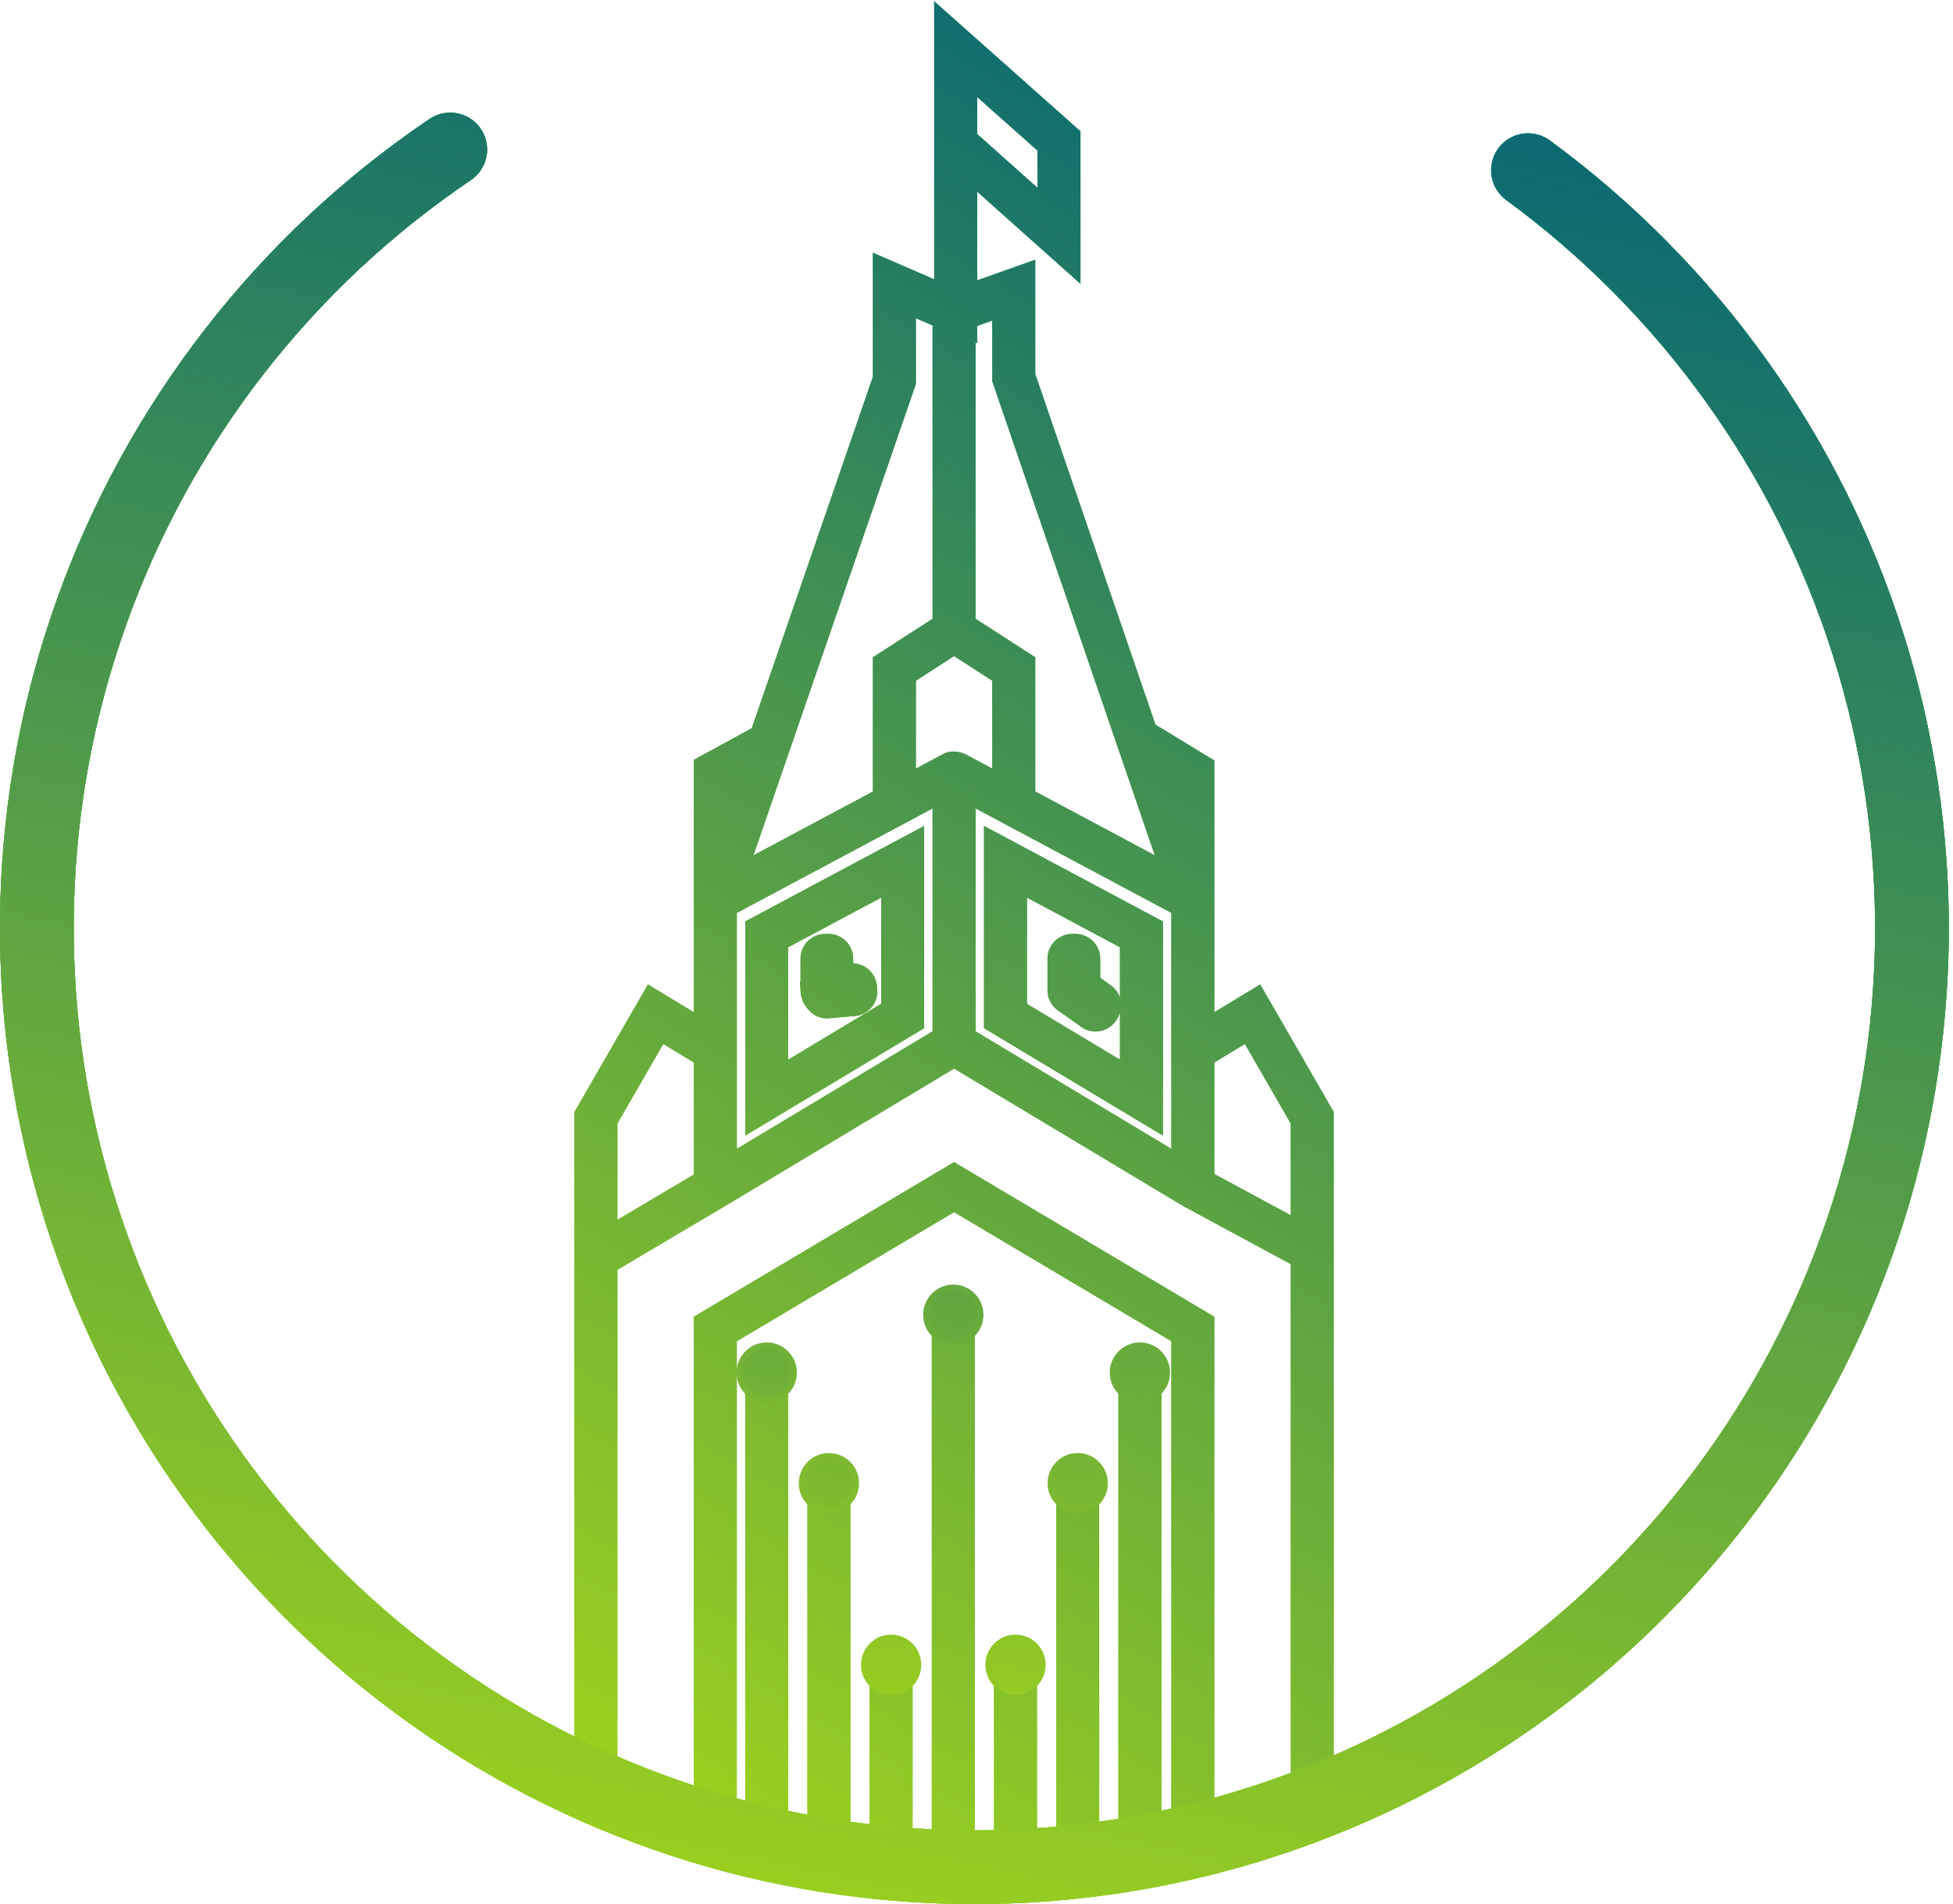 <svg width="318" height="310" viewBox="0 0 318 310" fill="none" xmlns="http://www.w3.org/2000/svg">
<path d="M248.803 27.718C274.987 46.907 294.386 73.951 304.186 104.928C313.986 135.904 313.677 169.202 303.303 199.991C292.93 230.78 273.032 257.458 246.496 276.155C219.96 294.852 188.167 304.595 155.728 303.972C123.289 303.348 91.893 292.389 66.093 272.686C40.293 252.983 21.432 225.56 12.246 194.395C3.06 163.23 4.027 129.945 15.007 99.368C25.986 68.79 46.407 42.511 73.307 24.344" stroke="url(#paint0_linear_11113_2644)" stroke-width="12" stroke-miterlimit="10" stroke-linecap="round"/>
<path d="M248.803 27.718C274.987 46.907 294.386 73.951 304.186 104.928C313.986 135.904 313.677 169.202 303.303 199.991C292.93 230.78 273.032 257.458 246.496 276.155C219.96 294.852 188.167 304.595 155.728 303.972C123.289 303.348 91.893 292.389 66.093 272.686C40.293 252.983 21.432 225.56 12.246 194.395C3.06 163.23 4.027 129.945 15.007 99.368C25.986 68.79 46.407 42.511 73.307 24.344" stroke="url(#paint1_linear_11113_2644)" stroke-width="12" stroke-miterlimit="10" stroke-linecap="round"/>
<path d="M174.062 156.084V161.229C174.062 161.523 174.3 161.762 174.594 161.762H175.111C175.404 161.762 175.643 161.523 175.643 161.229V156.084C175.643 155.789 175.404 155.551 175.111 155.551H174.594C174.3 155.551 174.062 155.789 174.062 156.084Z" fill="url(#paint2_linear_11113_2644)"/>
<path d="M174.062 156.084V161.229C174.062 161.523 174.3 161.762 174.594 161.762H175.111C175.404 161.762 175.643 161.523 175.643 161.229V156.084C175.643 155.789 175.404 155.551 175.111 155.551H174.594C174.3 155.551 174.062 155.789 174.062 156.084Z" fill="url(#paint3_linear_11113_2644)"/>
<path d="M175.675 160.979L177.129 162.039L178.934 163.353C179.107 163.527 178.976 164.053 178.768 164.262C178.684 164.361 178.565 164.423 178.436 164.435C178.307 164.446 178.178 164.407 178.078 164.325L174.245 161.611C174.072 161.438 174.918 160.822 175.127 160.613L175.297 160.6C175.509 160.389 175.504 160.807 175.675 160.979Z" fill="url(#paint4_linear_11113_2644)"/>
<path d="M175.675 160.979L177.129 162.039L178.934 163.353C179.107 163.527 178.976 164.053 178.768 164.262C178.684 164.361 178.565 164.423 178.436 164.435C178.307 164.446 178.178 164.407 178.078 164.325L174.245 161.611C174.072 161.438 174.918 160.822 175.127 160.613L175.297 160.6C175.509 160.389 175.504 160.807 175.675 160.979Z" fill="url(#paint5_linear_11113_2644)"/>
<path d="M133.843 156.082V161.227C133.843 161.521 134.081 161.76 134.375 161.76H134.891C135.185 161.76 135.424 161.521 135.424 161.227V156.082C135.424 155.787 135.185 155.549 134.891 155.549H134.375C134.081 155.549 133.843 155.787 133.843 156.082Z" fill="url(#paint6_linear_11113_2644)"/>
<path d="M133.843 156.082V161.227C133.843 161.521 134.081 161.76 134.375 161.76H134.891C135.185 161.76 135.424 161.521 135.424 161.227V156.082C135.424 155.787 135.185 155.549 134.891 155.549H134.375C134.081 155.549 133.843 155.787 133.843 156.082Z" fill="url(#paint7_linear_11113_2644)"/>
<path d="M134.5 160.727L138.798 160.351C138.928 160.353 139.052 160.405 139.144 160.497C139.235 160.589 139.287 160.713 139.288 160.843L139.333 161.359C139.355 161.487 139.325 161.619 139.25 161.726C139.176 161.832 139.062 161.905 138.934 161.929L134.638 162.305C134.391 162.326 133.92 161.751 133.894 161.458L134.101 161.297C134.08 161.169 134.11 161.037 134.184 160.93C134.259 160.824 134.373 160.751 134.5 160.727Z" fill="url(#paint8_linear_11113_2644)"/>
<path d="M134.5 160.727L138.798 160.351C138.928 160.353 139.052 160.405 139.144 160.497C139.235 160.589 139.287 160.713 139.288 160.843L139.333 161.359C139.355 161.487 139.325 161.619 139.25 161.726C139.176 161.832 139.062 161.905 138.934 161.929L134.638 162.305C134.391 162.326 133.92 161.751 133.894 161.458L134.101 161.297C134.08 161.169 134.11 161.037 134.184 160.93C134.259 160.824 134.373 160.751 134.5 160.727Z" fill="url(#paint9_linear_11113_2644)"/>
<path d="M163.721 140.305L165.369 137.217L160.221 134.469V140.305H163.721ZM163.721 165.416H160.221V167.398L161.92 168.417L163.721 165.416ZM185.855 178.703L184.054 181.704L189.355 184.886V178.703H185.855ZM185.855 152.12H189.355V150.02L187.503 149.032L185.855 152.12ZM146.977 140.305H150.477V134.469L145.328 137.217L146.977 140.305ZM146.977 165.416L148.778 168.417L150.477 167.398V165.416H146.977ZM124.842 178.703H121.342V184.886L126.643 181.704L124.842 178.703ZM124.842 152.12L123.194 149.032L121.342 150.02V152.12H124.842ZM155.349 126.093H158.849V126.033L158.847 125.974L155.349 126.093ZM155.349 169.782H151.849L151.849 169.79L155.349 169.782ZM155.439 169.942L153.626 172.936L153.632 172.939L153.638 172.943L155.439 169.942ZM193.945 193.049L192.144 196.05L192.156 196.057L193.945 193.049ZM194.228 192.889L197.728 192.912L197.728 192.9V192.889H194.228ZM194.228 146.638L190.728 146.633V146.638H194.228ZM194.13 146.473L195.796 143.395L195.787 143.39L195.778 143.385L194.13 146.473ZM155.623 125.922L153.967 129.006L153.975 129.01L155.623 125.922ZM155.349 125.951H158.849V125.916L158.848 125.882L155.349 125.951ZM155.349 169.834H151.848L151.849 169.843L155.349 169.834ZM155.3 169.921L157.101 172.922L157.111 172.916L157.12 172.91L155.3 169.921ZM116.629 193.135L118.426 196.138L118.43 196.136L116.629 193.135ZM116.475 193.047L119.975 193.049V193.047H116.475ZM116.475 146.596L112.975 146.559L112.975 146.577V146.596H116.475ZM116.528 146.505L114.88 143.417L114.85 143.433L114.82 143.45L116.528 146.505ZM155.199 125.864L156.847 128.952L156.866 128.942L156.884 128.932L155.199 125.864ZM155.249 125.851L155.29 122.351L155.249 125.851ZM194.228 171L192.416 168.005L190.728 169.027V171H194.228ZM203.948 165.119L206.981 163.372L205.195 160.274L202.137 162.125L203.948 165.119ZM213.667 181.98H217.167V181.043L216.7 180.232L213.667 181.98ZM116.471 171.004H119.971V169.031L118.283 168.009L116.471 171.004ZM106.751 165.123L108.562 162.129L105.504 160.278L103.718 163.375L106.751 165.123ZM97.031 181.984L93.998 180.236L93.531 181.047V181.984H97.031ZM128.342 224.695C128.342 222.762 126.775 221.195 124.842 221.195C122.909 221.195 121.342 222.762 121.342 224.695H124.842H128.342ZM121.342 298.616C121.342 300.549 122.909 302.116 124.842 302.116C126.775 302.116 128.342 300.549 128.342 298.616H124.842H121.342ZM138.47 242.137C138.47 240.204 136.903 238.637 134.97 238.637C133.037 238.637 131.47 240.204 131.47 242.137H134.97H138.47ZM131.47 300.87C131.47 302.803 133.037 304.37 134.97 304.37C136.903 304.37 138.47 302.803 138.47 300.87H134.97H131.47ZM148.596 271.962C148.596 270.029 147.029 268.462 145.096 268.462C143.163 268.462 141.596 270.029 141.596 271.962H145.096H148.596ZM141.596 302.365C141.596 304.298 143.163 305.865 145.096 305.865C147.029 305.865 148.596 304.298 148.596 302.365H145.096H141.596ZM189.106 224.695C189.106 222.762 187.539 221.195 185.606 221.195C183.673 221.195 182.106 222.762 182.106 224.695H185.606H189.106ZM182.106 299.928C182.106 301.861 183.673 303.428 185.606 303.428C187.539 303.428 189.106 301.861 189.106 299.928H185.606H182.106ZM178.978 242.137C178.978 240.204 177.411 238.637 175.478 238.637C173.545 238.637 171.978 240.204 171.978 242.137H175.478H178.978ZM171.978 300.87C171.978 302.803 173.545 304.37 175.478 304.37C177.411 304.37 178.978 302.803 178.978 300.87H175.478H171.978ZM168.852 271.962C168.852 270.029 167.285 268.462 165.352 268.462C163.419 268.462 161.852 270.029 161.852 271.962H165.352H168.852ZM161.852 302.365C161.852 304.298 163.419 305.865 165.352 305.865C167.285 305.865 168.852 304.298 168.852 302.365H165.352H161.852ZM116.47 216.37L114.682 213.361L112.97 214.378V216.37H116.47ZM155.348 193.273L157.136 190.264L155.348 189.202L153.561 190.264L155.348 193.273ZM194.226 216.37H197.726V214.378L196.014 213.361L194.226 216.37ZM145.63 108.922L143.732 105.982L142.13 107.016V108.922H145.63ZM155.35 102.646L157.249 99.706L155.351 98.48L153.452 99.706L155.35 102.646ZM165.069 108.922H168.569V107.016L166.968 105.982L165.069 108.922ZM194.227 125.783H197.727V123.817L196.048 122.794L194.227 125.783ZM194.227 146.527L190.916 147.662L197.727 146.527H194.227ZM165.067 61.484H161.567V62.067L161.756 62.619L165.067 61.484ZM165.067 47.239H168.567V42.281L163.895 43.941L165.067 47.239ZM145.628 46.477L147.02 43.266L142.128 41.145V46.477H145.628ZM145.628 61.931L148.937 63.072L149.128 62.517V61.931H145.628ZM116.469 146.531H112.969L119.778 147.671L116.469 146.531ZM116.469 125.788L114.79 122.716L112.969 123.712V125.788H116.469ZM155.611 8L157.936 5.384L152.111 0.207V8H155.611ZM172.431 22.949H175.931V21.377L174.756 20.333L172.431 22.949ZM172.431 38.397L170.101 41.008L175.931 46.212V38.397H172.431ZM175.675 160.979L173.199 163.452L173.392 163.646L173.613 163.807L175.675 160.979ZM177.129 162.039L175.066 164.867L175.069 164.869L177.129 162.039ZM178.934 163.353L181.41 160.88L181.216 160.685L180.993 160.523L178.934 163.353ZM178.768 164.262L176.291 161.789L176.189 161.89L176.097 162L178.768 164.262ZM178.078 164.325L180.295 161.616L180.2 161.539L180.1 161.468L178.078 164.325ZM174.245 161.611L171.768 164.084L171.979 164.295L172.223 164.468L174.245 161.611ZM175.127 160.613L174.861 157.123L173.567 157.222L172.65 158.14L175.127 160.613ZM175.297 160.6L175.563 164.09L176.857 163.992L177.774 163.073L175.297 160.6ZM134.5 160.727L134.195 157.241L134.03 157.255L133.866 157.285L134.5 160.727ZM138.798 160.351L138.835 156.851L138.664 156.85L138.493 156.865L138.798 160.351ZM139.288 160.843L135.789 160.872L135.79 161.01L135.802 161.148L139.288 160.843ZM139.333 161.359L135.847 161.663L135.859 161.8L135.881 161.935L139.333 161.359ZM138.934 161.929L139.239 165.415L139.405 165.401L139.569 165.371L138.934 161.929ZM134.638 162.305L134.943 165.791H134.943L134.638 162.305ZM133.894 161.458L131.751 158.691L130.242 159.86L130.408 161.762L133.894 161.458ZM134.101 161.297L136.245 164.064L137.898 162.783L137.554 160.72L134.101 161.297ZM163.721 140.305H160.221V165.416H163.721H167.221V140.305H163.721ZM163.721 165.416L161.92 168.417L184.054 181.704L185.855 178.703L187.656 175.702L165.523 162.416L163.721 165.416ZM185.855 178.703H189.355V152.12H185.855H182.355V178.703H185.855ZM185.855 152.12L187.503 149.032L165.369 137.217L163.721 140.305L162.073 143.392L184.207 155.207L185.855 152.12ZM146.977 140.305H143.477V165.416H146.977H150.477V140.305H146.977ZM146.977 165.416L145.175 162.415L123.041 175.702L124.842 178.703L126.643 181.704L148.778 168.417L146.977 165.416ZM124.842 178.703H128.342V152.12H124.842H121.342V178.703H124.842ZM124.842 152.12L126.49 155.207L148.625 143.393L146.977 140.305L145.328 137.217L123.194 149.032L124.842 152.12ZM155.349 126.093H151.849V169.782H155.349H158.849V126.093H155.349ZM155.349 169.782L151.849 169.79C151.85 170.418 152.012 171.04 152.325 171.595L155.373 169.874L158.421 168.153C158.702 168.651 158.847 169.21 158.849 169.773L155.349 169.782ZM155.373 169.874L152.325 171.595C152.637 172.147 153.085 172.608 153.626 172.936L155.439 169.942L157.252 166.948C157.738 167.242 158.141 167.657 158.421 168.153L155.373 169.874ZM155.439 169.942L153.638 172.943L192.144 196.05L193.945 193.049L195.746 190.048L157.24 166.941L155.439 169.942ZM193.945 193.049L192.156 196.057C192.722 196.394 193.36 196.568 194.001 196.575L194.039 193.075L194.077 189.575C194.652 189.582 195.224 189.738 195.733 190.04L193.945 193.049ZM194.039 193.075L194.001 196.575C194.661 196.582 195.3 196.412 195.856 196.097L194.133 193.051L192.41 190.004C192.909 189.722 193.483 189.569 194.077 189.575L194.039 193.075ZM194.133 193.051L195.856 196.097C196.418 195.779 196.889 195.318 197.22 194.755L194.202 192.983L191.184 191.21C191.481 190.704 191.906 190.289 192.41 190.004L194.133 193.051ZM194.202 192.983L197.22 194.755C197.538 194.213 197.724 193.58 197.728 192.912L194.228 192.889L190.728 192.865C190.732 192.263 190.899 191.695 191.184 191.21L194.202 192.983ZM194.228 192.889H197.728V146.638H194.228H190.728V192.889H194.228ZM194.228 146.638L197.728 146.643C197.729 145.985 197.554 145.331 197.211 144.754L194.202 146.542L191.193 148.33C190.885 147.811 190.727 147.223 190.728 146.633L194.228 146.638ZM194.202 146.542L197.211 144.754C196.864 144.17 196.369 143.705 195.796 143.395L194.13 146.473L192.463 149.551C191.949 149.272 191.506 148.856 191.193 148.33L194.202 146.542ZM194.13 146.473L195.778 143.385L157.27 122.834L155.623 125.922L153.975 129.01L192.482 149.56L194.13 146.473ZM155.623 125.922L157.278 122.838C156.69 122.523 156.045 122.382 155.416 122.402L155.529 125.9L155.641 129.399C155.077 129.417 154.497 129.291 153.967 129.006L155.623 125.922ZM155.529 125.9L155.416 122.402C154.797 122.422 154.161 122.599 153.586 122.957L155.436 125.928L157.287 128.899C156.767 129.223 156.194 129.381 155.641 129.399L155.529 125.9ZM155.436 125.928L153.586 122.957C153.037 123.299 152.587 123.78 152.281 124.353L155.37 125.999L158.459 127.644C158.185 128.16 157.78 128.592 157.287 128.899L155.436 125.928ZM155.37 125.999L152.281 124.353C151.975 124.929 151.829 125.57 151.851 126.212L155.349 126.093L158.847 125.974C158.866 126.55 158.735 127.126 158.459 127.644L155.37 125.999ZM155.349 125.951H151.849V169.834H155.349H158.849V125.951H155.349ZM155.349 169.834L151.849 169.843C151.847 169.281 151.985 168.704 152.282 168.174L155.336 169.884L158.39 171.593C158.703 171.033 158.85 170.421 158.848 169.824L155.349 169.834ZM155.336 169.884L152.282 168.174C152.568 167.662 152.981 167.235 153.48 166.931L155.3 169.921L157.12 172.91C157.648 172.589 158.086 172.135 158.39 171.593L155.336 169.884ZM155.3 169.921L153.498 166.92L114.828 190.134L116.629 193.135L118.43 196.136L157.101 172.922L155.3 169.921ZM116.629 193.135L114.832 190.131C115.316 189.842 115.901 189.657 116.539 189.65L116.578 193.15L116.616 196.649C117.291 196.642 117.911 196.446 118.426 196.138L116.629 193.135ZM116.578 193.15L116.539 189.65C117.148 189.643 117.739 189.8 118.256 190.094L116.526 193.136L114.796 196.179C115.344 196.49 115.972 196.656 116.616 196.649L116.578 193.15ZM116.526 193.136L118.256 190.094C118.757 190.379 119.201 190.8 119.515 191.341L116.488 193.099L113.462 194.857C113.794 195.429 114.263 195.876 114.796 196.179L116.526 193.136ZM116.488 193.099L119.515 191.341C119.85 191.918 119.975 192.52 119.975 193.049L116.475 193.047L112.975 193.045C112.974 193.61 113.108 194.249 113.462 194.857L116.488 193.099ZM116.475 193.047H119.975V146.596H116.475H112.975V193.047H116.475ZM116.475 146.596L119.975 146.633C119.968 147.231 119.804 147.816 119.5 148.329L116.489 146.543L113.479 144.757C113.156 145.302 112.982 145.923 112.975 146.559L116.475 146.596ZM116.489 146.543L119.5 148.329C119.214 148.81 118.792 149.249 118.237 149.56L116.528 146.505L114.82 143.45C114.233 143.778 113.784 144.245 113.479 144.757L116.489 146.543ZM116.528 146.505L118.177 149.593L156.847 128.952L155.199 125.864L153.551 122.776L114.88 143.417L116.528 146.505ZM155.199 125.864L156.884 128.932C156.43 129.181 155.858 129.359 155.208 129.351L155.249 125.851L155.29 122.351C154.605 122.343 153.999 122.53 153.515 122.796L155.199 125.864ZM155.249 125.851L155.208 129.351C154.552 129.343 153.985 129.15 153.542 128.893L155.298 125.865L157.054 122.837C156.581 122.564 155.98 122.36 155.29 122.351L155.249 125.851ZM155.298 125.865L153.542 128.893C153.066 128.617 152.632 128.209 152.318 127.677L155.334 125.901L158.35 124.125C158.019 123.563 157.56 123.131 157.054 122.837L155.298 125.865ZM155.334 125.901L152.318 127.677C152.03 127.187 151.861 126.617 151.849 126.02L155.349 125.951L158.848 125.882C158.835 125.249 158.657 124.646 158.35 124.125L155.334 125.901ZM194.228 188.838H197.728V171H194.228H190.728V188.838H194.228ZM194.228 171L196.04 173.995L205.76 168.114L203.948 165.119L202.137 162.125L192.416 168.005L194.228 171ZM203.948 165.119L200.916 166.867L210.635 183.728L213.667 181.98L216.7 180.232L206.981 163.372L203.948 165.119ZM213.667 181.98H210.167V292.294H213.667H217.167V181.98H213.667ZM116.471 188.263H119.971V171.004H116.471H112.971V188.263H116.471ZM116.471 171.004L118.283 168.009L108.562 162.129L106.751 165.123L104.939 168.118L114.659 173.998L116.471 171.004ZM106.751 165.123L103.718 163.375L93.998 180.236L97.031 181.984L100.063 183.732L109.783 166.871L106.751 165.123ZM97.031 181.984H93.531V292.129H97.031H100.53V181.984H97.031ZM194.227 193.225L192.564 196.305L212.003 206.802L213.666 203.723L215.329 200.643L195.89 190.145L194.227 193.225ZM116.471 193.225L114.687 190.214L95.712 201.455L97.496 204.466L99.279 207.477L118.254 196.236L116.471 193.225ZM124.842 224.695H121.342V298.616H124.842H128.342V224.695H124.842ZM134.97 242.137H131.47V300.87H134.97H138.47V242.137H134.97ZM145.096 271.962H141.596V302.365H145.096H148.596V271.962H145.096ZM185.606 224.695H182.106V299.928H185.606H189.106V224.695H185.606ZM175.478 242.137H171.978V300.87H175.478H178.978V242.137H175.478ZM165.352 271.962H161.852V302.365H165.352H168.852V271.962H165.352ZM155.224 212.72H151.724V303.639H155.224H158.724V212.72H155.224ZM116.47 298.835H119.97V216.37H116.47H112.97V298.835H116.47ZM116.47 216.37L118.258 219.379L157.136 196.282L155.348 193.273L153.561 190.264L114.682 213.361L116.47 216.37ZM155.348 193.273L153.561 196.282L192.439 219.379L194.226 216.37L196.014 213.361L157.136 190.264L155.348 193.273ZM194.226 216.37H190.726V298.835H194.226H197.726V216.37H194.226ZM155.349 104.367H158.849V50.692H155.349H151.849V104.367H155.349ZM145.63 131.274H149.13V108.922H145.63H142.13V131.274H145.63ZM145.63 108.922L147.529 111.863L157.249 105.587L155.35 102.646L153.452 99.706L143.732 105.982L145.63 108.922ZM155.35 102.646L153.452 105.587L163.171 111.862L165.069 108.922L166.968 105.982L157.249 99.706L155.35 102.646ZM165.069 108.922H161.569V131.274H165.069H168.569V108.922H165.069ZM185.232 120.302L183.411 123.291L192.405 128.772L194.227 125.783L196.048 122.794L187.054 117.313L185.232 120.302ZM194.227 125.783H190.727V146.527H194.227H197.727V125.783H194.227ZM194.227 146.527L197.537 145.392L168.378 60.348L165.067 61.484L161.756 62.619L190.916 147.662L194.227 146.527ZM165.067 61.484H168.567V47.239H165.067H161.567V61.484H165.067ZM165.067 47.239L163.895 43.941L154.177 47.394L155.349 50.692L156.52 53.99L166.239 50.537L165.067 47.239ZM155.349 50.692L156.741 47.481L147.02 43.266L145.628 46.477L144.236 49.688L153.956 53.903L155.349 50.692ZM145.628 46.477H142.128V61.931H145.628H149.128V46.477H145.628ZM145.628 61.931L142.319 60.791L113.16 145.39L116.469 146.531L119.778 147.671L148.937 63.072L145.628 61.931ZM116.469 146.531H119.969V125.788H116.469H112.969V146.531H116.469ZM116.469 125.788L118.147 128.859L126.958 124.045L125.279 120.973L123.601 117.902L114.79 122.716L116.469 125.788ZM155.611 55.822H159.111V8H155.611H152.111V55.822H155.611ZM155.611 8L153.286 10.616L170.106 25.565L172.431 22.949L174.756 20.333L157.936 5.384L155.611 8ZM172.431 22.949H168.931V38.397H172.431H175.931V22.949H172.431ZM172.431 38.397L174.762 35.786L157.942 20.775L155.611 23.386L153.281 25.997L170.101 41.008L172.431 38.397ZM174.062 161.229H177.562V156.084H174.062H170.562V161.229H174.062ZM174.062 156.084H177.562C177.562 157.717 176.238 159.051 174.594 159.051V155.551V152.051C172.362 152.051 170.562 153.861 170.562 156.084H174.062ZM174.594 155.551V159.051H175.111V155.551V152.051H174.594V155.551ZM175.111 155.551V159.051C173.466 159.051 172.143 157.717 172.143 156.084H175.643H179.143C179.143 153.861 177.343 152.051 175.111 152.051V155.551ZM175.643 156.084H172.143V161.229H175.643H179.143V156.084H175.643ZM175.643 161.229H172.143C172.143 159.595 173.466 158.262 175.111 158.262V161.762V165.262C177.343 165.262 179.143 163.451 179.143 161.229H175.643ZM175.111 161.762V158.262H174.594V161.762V165.262H175.111V161.762ZM174.594 161.762V158.262C176.238 158.262 177.562 159.595 177.562 161.229H174.062H170.562C170.562 163.451 172.362 165.262 174.594 165.262V161.762ZM175.675 160.979L173.613 163.807L175.066 164.867L177.129 162.039L179.191 159.212L177.738 158.151L175.675 160.979ZM177.129 162.039L175.069 164.869L176.874 166.183L178.934 163.353L180.993 160.523L179.189 159.21L177.129 162.039ZM178.934 163.353L176.457 165.826C175.729 165.097 175.572 164.28 175.533 163.939C175.488 163.551 175.532 163.253 175.566 163.086C175.604 162.903 175.663 162.725 175.747 162.548C175.822 162.392 175.982 162.098 176.291 161.789L178.768 164.262L181.244 166.735C181.985 165.993 182.298 165.098 182.421 164.502C182.493 164.156 182.55 163.681 182.487 163.139C182.43 162.644 182.225 161.696 181.41 160.88L178.934 163.353ZM178.768 164.262L176.097 162C176.605 161.399 177.331 161.021 178.117 160.949L178.436 164.435L178.755 167.92C179.799 167.824 180.762 167.322 181.439 166.524L178.768 164.262ZM178.436 164.435L178.117 160.949C178.903 160.877 179.685 161.117 180.295 161.616L178.078 164.325L175.861 167.033C176.672 167.697 177.711 168.016 178.755 167.92L178.436 164.435ZM178.078 164.325L180.1 161.468L176.268 158.755L174.245 161.611L172.223 164.468L176.056 167.181L178.078 164.325ZM174.245 161.611L176.722 159.138C177.172 159.589 177.489 160.158 177.634 160.782C177.771 161.373 177.725 161.883 177.653 162.232C177.523 162.865 177.244 163.278 177.172 163.383C176.999 163.637 176.852 163.758 176.932 163.684C176.969 163.649 177.026 163.599 177.139 163.503C177.179 163.47 177.42 163.27 177.603 163.086L175.127 160.613L172.65 158.14C172.729 158.061 172.786 158.017 172.614 158.163C172.515 158.246 172.333 158.4 172.154 158.568C172.017 158.695 171.679 159.015 171.389 159.44C171.258 159.631 170.94 160.122 170.796 160.822C170.624 161.663 170.695 163.009 171.768 164.084L174.245 161.611ZM175.127 160.613L175.393 164.103L175.563 164.09L175.297 160.6L175.031 157.11L174.861 157.123L175.127 160.613ZM175.297 160.6L177.774 163.073C177.636 163.212 177.281 163.544 176.708 163.782C176.036 164.06 175.121 164.177 174.176 163.817C173.345 163.501 172.873 162.957 172.676 162.697C172.471 162.427 172.361 162.193 172.332 162.131C172.297 162.057 172.274 161.997 172.292 162.041C172.297 162.055 172.335 162.15 172.381 162.251C172.453 162.412 172.694 162.947 173.199 163.452L175.675 160.979L178.152 158.506C178.571 158.925 178.748 159.343 178.767 159.384C178.785 159.425 178.799 159.46 178.781 159.415C178.775 159.4 178.729 159.285 178.671 159.161C178.618 159.049 178.484 158.771 178.253 158.466C178.03 158.172 177.53 157.604 176.667 157.275C175.69 156.903 174.739 157.02 174.027 157.316C173.412 157.57 173.011 157.936 172.82 158.127L175.297 160.6ZM133.843 161.227H137.343V156.082H133.843H130.343V161.227H133.843ZM133.843 156.082H137.343C137.343 157.715 136.019 159.049 134.375 159.049V155.549V152.049C132.143 152.049 130.343 153.859 130.343 156.082H133.843ZM134.375 155.549V159.049H134.891V155.549V152.049H134.375V155.549ZM134.891 155.549V159.049C133.247 159.049 131.924 157.715 131.924 156.082H135.424H138.924C138.924 153.859 137.123 152.049 134.891 152.049V155.549ZM135.424 156.082H131.924V161.227H135.424H138.924V156.082H135.424ZM135.424 161.227H131.924C131.924 159.593 133.247 158.26 134.891 158.26V161.76V165.26C137.123 165.26 138.924 163.449 138.924 161.227H135.424ZM134.891 161.76V158.26H134.375V161.76V165.26H134.891V161.76ZM134.375 161.76V158.26C136.019 158.26 137.343 159.593 137.343 161.227H133.843H130.343C130.343 163.449 132.143 165.26 134.375 165.26V161.76ZM134.5 160.727L134.805 164.214L139.103 163.838L138.798 160.351L138.493 156.865L134.195 157.241L134.5 160.727ZM138.798 160.351L138.762 163.851C137.973 163.843 137.22 163.525 136.664 162.967L139.144 160.497L141.623 158.027C140.884 157.285 139.883 156.862 138.835 156.851L138.798 160.351ZM139.144 160.497L136.664 162.967C136.109 162.41 135.795 161.657 135.789 160.872L139.288 160.843L142.788 160.815C142.78 159.77 142.362 158.768 141.623 158.027L139.144 160.497ZM139.288 160.843L135.802 161.148L135.847 161.663L139.333 161.359L142.82 161.055L142.775 160.539L139.288 160.843ZM139.333 161.359L135.881 161.935C135.752 161.16 135.932 160.364 136.383 159.718L139.25 161.726L142.118 163.733C142.719 162.874 142.958 161.815 142.786 160.782L139.333 161.359ZM139.25 161.726L136.383 159.718C136.835 159.073 137.523 158.63 138.3 158.487L138.934 161.929L139.569 165.371C140.602 165.18 141.517 164.591 142.118 163.733L139.25 161.726ZM138.934 161.929L138.629 158.442L134.333 158.818L134.638 162.305L134.943 165.791L139.239 165.415L138.934 161.929ZM134.638 162.305L134.333 158.818C135.005 158.759 135.527 158.916 135.807 159.025C136.102 159.14 136.311 159.273 136.428 159.355C136.658 159.516 136.789 159.661 136.845 159.726C136.908 159.801 136.983 159.901 137.06 160.043C137.1 160.115 137.326 160.523 137.381 161.154L133.894 161.458L130.408 161.762C130.475 162.539 130.77 163.128 130.913 163.39C131.093 163.722 131.306 164.02 131.522 164.272C131.729 164.514 132.026 164.818 132.414 165.09C132.654 165.258 133.602 165.909 134.943 165.791L134.638 162.305ZM133.894 161.458L136.038 164.224L136.245 164.064L134.101 161.297L131.958 158.531L131.751 158.691L133.894 161.458ZM134.101 161.297L137.554 160.72C137.683 161.496 137.503 162.292 137.052 162.938L134.184 160.93L131.317 158.923C130.716 159.782 130.477 160.841 130.649 161.874L134.101 161.297ZM134.184 160.93L137.052 162.938C136.6 163.583 135.912 164.026 135.135 164.169L134.5 160.727L133.866 157.285C132.833 157.476 131.918 158.065 131.317 158.923L134.184 160.93Z" fill="url(#paint10_linear_11113_2644)"/>
<path d="M163.721 140.305L165.369 137.217L160.221 134.469V140.305H163.721ZM163.721 165.416H160.221V167.398L161.92 168.417L163.721 165.416ZM185.855 178.703L184.054 181.704L189.355 184.886V178.703H185.855ZM185.855 152.12H189.355V150.02L187.503 149.032L185.855 152.12ZM146.977 140.305H150.477V134.469L145.328 137.217L146.977 140.305ZM146.977 165.416L148.778 168.417L150.477 167.398V165.416H146.977ZM124.842 178.703H121.342V184.886L126.643 181.704L124.842 178.703ZM124.842 152.12L123.194 149.032L121.342 150.02V152.12H124.842ZM155.349 126.093H158.849V126.033L158.847 125.974L155.349 126.093ZM155.349 169.782H151.849L151.849 169.79L155.349 169.782ZM155.439 169.942L153.626 172.936L153.632 172.939L153.638 172.943L155.439 169.942ZM193.945 193.049L192.144 196.05L192.156 196.057L193.945 193.049ZM194.228 192.889L197.728 192.912L197.728 192.9V192.889H194.228ZM194.228 146.638L190.728 146.633V146.638H194.228ZM194.13 146.473L195.796 143.395L195.787 143.39L195.778 143.385L194.13 146.473ZM155.623 125.922L153.967 129.006L153.975 129.01L155.623 125.922ZM155.349 125.951H158.849V125.916L158.848 125.882L155.349 125.951ZM155.349 169.834H151.848L151.849 169.843L155.349 169.834ZM155.3 169.921L157.101 172.922L157.111 172.916L157.12 172.91L155.3 169.921ZM116.629 193.135L118.426 196.138L118.43 196.136L116.629 193.135ZM116.475 193.047L119.975 193.049V193.047H116.475ZM116.475 146.596L112.975 146.559L112.975 146.577V146.596H116.475ZM116.528 146.505L114.88 143.417L114.85 143.433L114.82 143.45L116.528 146.505ZM155.199 125.864L156.847 128.952L156.866 128.942L156.884 128.932L155.199 125.864ZM155.249 125.851L155.29 122.351L155.249 125.851ZM194.228 171L192.416 168.005L190.728 169.027V171H194.228ZM203.948 165.119L206.981 163.372L205.195 160.274L202.137 162.125L203.948 165.119ZM213.667 181.98H217.167V181.043L216.7 180.232L213.667 181.98ZM116.471 171.004H119.971V169.031L118.283 168.009L116.471 171.004ZM106.751 165.123L108.562 162.129L105.504 160.278L103.718 163.375L106.751 165.123ZM97.031 181.984L93.998 180.236L93.531 181.047V181.984H97.031ZM128.342 224.695C128.342 222.762 126.775 221.195 124.842 221.195C122.909 221.195 121.342 222.762 121.342 224.695H124.842H128.342ZM121.342 298.616C121.342 300.549 122.909 302.116 124.842 302.116C126.775 302.116 128.342 300.549 128.342 298.616H124.842H121.342ZM138.47 242.137C138.47 240.204 136.903 238.637 134.97 238.637C133.037 238.637 131.47 240.204 131.47 242.137H134.97H138.47ZM131.47 300.87C131.47 302.803 133.037 304.37 134.97 304.37C136.903 304.37 138.47 302.803 138.47 300.87H134.97H131.47ZM148.596 271.962C148.596 270.029 147.029 268.462 145.096 268.462C143.163 268.462 141.596 270.029 141.596 271.962H145.096H148.596ZM141.596 302.365C141.596 304.298 143.163 305.865 145.096 305.865C147.029 305.865 148.596 304.298 148.596 302.365H145.096H141.596ZM189.106 224.695C189.106 222.762 187.539 221.195 185.606 221.195C183.673 221.195 182.106 222.762 182.106 224.695H185.606H189.106ZM182.106 299.928C182.106 301.861 183.673 303.428 185.606 303.428C187.539 303.428 189.106 301.861 189.106 299.928H185.606H182.106ZM178.978 242.137C178.978 240.204 177.411 238.637 175.478 238.637C173.545 238.637 171.978 240.204 171.978 242.137H175.478H178.978ZM171.978 300.87C171.978 302.803 173.545 304.37 175.478 304.37C177.411 304.37 178.978 302.803 178.978 300.87H175.478H171.978ZM168.852 271.962C168.852 270.029 167.285 268.462 165.352 268.462C163.419 268.462 161.852 270.029 161.852 271.962H165.352H168.852ZM161.852 302.365C161.852 304.298 163.419 305.865 165.352 305.865C167.285 305.865 168.852 304.298 168.852 302.365H165.352H161.852ZM116.47 216.37L114.682 213.361L112.97 214.378V216.37H116.47ZM155.348 193.273L157.136 190.264L155.348 189.202L153.561 190.264L155.348 193.273ZM194.226 216.37H197.726V214.378L196.014 213.361L194.226 216.37ZM145.63 108.922L143.732 105.982L142.13 107.016V108.922H145.63ZM155.35 102.646L157.249 99.706L155.351 98.48L153.452 99.706L155.35 102.646ZM165.069 108.922H168.569V107.016L166.968 105.982L165.069 108.922ZM194.227 125.783H197.727V123.817L196.048 122.794L194.227 125.783ZM194.227 146.527L190.916 147.662L197.727 146.527H194.227ZM165.067 61.484H161.567V62.067L161.756 62.619L165.067 61.484ZM165.067 47.239H168.567V42.281L163.895 43.941L165.067 47.239ZM145.628 46.477L147.02 43.266L142.128 41.145V46.477H145.628ZM145.628 61.931L148.937 63.072L149.128 62.517V61.931H145.628ZM116.469 146.531H112.969L119.778 147.671L116.469 146.531ZM116.469 125.788L114.79 122.716L112.969 123.712V125.788H116.469ZM155.611 8L157.936 5.384L152.111 0.207V8H155.611ZM172.431 22.949H175.931V21.377L174.756 20.333L172.431 22.949ZM172.431 38.397L170.101 41.008L175.931 46.212V38.397H172.431ZM175.675 160.979L173.199 163.452L173.392 163.646L173.613 163.807L175.675 160.979ZM177.129 162.039L175.066 164.867L175.069 164.869L177.129 162.039ZM178.934 163.353L181.41 160.88L181.216 160.685L180.993 160.523L178.934 163.353ZM178.768 164.262L176.291 161.789L176.189 161.89L176.097 162L178.768 164.262ZM178.078 164.325L180.295 161.616L180.2 161.539L180.1 161.468L178.078 164.325ZM174.245 161.611L171.768 164.084L171.979 164.295L172.223 164.468L174.245 161.611ZM175.127 160.613L174.861 157.123L173.567 157.222L172.65 158.14L175.127 160.613ZM175.297 160.6L175.563 164.09L176.857 163.992L177.774 163.073L175.297 160.6ZM134.5 160.727L134.195 157.241L134.03 157.255L133.866 157.285L134.5 160.727ZM138.798 160.351L138.835 156.851L138.664 156.85L138.493 156.865L138.798 160.351ZM139.288 160.843L135.789 160.872L135.79 161.01L135.802 161.148L139.288 160.843ZM139.333 161.359L135.847 161.663L135.859 161.8L135.881 161.935L139.333 161.359ZM138.934 161.929L139.239 165.415L139.405 165.401L139.569 165.371L138.934 161.929ZM134.638 162.305L134.943 165.791H134.943L134.638 162.305ZM133.894 161.458L131.751 158.691L130.242 159.86L130.408 161.762L133.894 161.458ZM134.101 161.297L136.245 164.064L137.898 162.783L137.554 160.72L134.101 161.297ZM163.721 140.305H160.221V165.416H163.721H167.221V140.305H163.721ZM163.721 165.416L161.92 168.417L184.054 181.704L185.855 178.703L187.656 175.702L165.523 162.416L163.721 165.416ZM185.855 178.703H189.355V152.12H185.855H182.355V178.703H185.855ZM185.855 152.12L187.503 149.032L165.369 137.217L163.721 140.305L162.073 143.392L184.207 155.207L185.855 152.12ZM146.977 140.305H143.477V165.416H146.977H150.477V140.305H146.977ZM146.977 165.416L145.175 162.415L123.041 175.702L124.842 178.703L126.643 181.704L148.778 168.417L146.977 165.416ZM124.842 178.703H128.342V152.12H124.842H121.342V178.703H124.842ZM124.842 152.12L126.49 155.207L148.625 143.393L146.977 140.305L145.328 137.217L123.194 149.032L124.842 152.12ZM155.349 126.093H151.849V169.782H155.349H158.849V126.093H155.349ZM155.349 169.782L151.849 169.79C151.85 170.418 152.012 171.04 152.325 171.595L155.373 169.874L158.421 168.153C158.702 168.651 158.847 169.21 158.849 169.773L155.349 169.782ZM155.373 169.874L152.325 171.595C152.637 172.147 153.085 172.608 153.626 172.936L155.439 169.942L157.252 166.948C157.738 167.242 158.141 167.657 158.421 168.153L155.373 169.874ZM155.439 169.942L153.638 172.943L192.144 196.05L193.945 193.049L195.746 190.048L157.24 166.941L155.439 169.942ZM193.945 193.049L192.156 196.057C192.722 196.394 193.36 196.568 194.001 196.575L194.039 193.075L194.077 189.575C194.652 189.582 195.224 189.738 195.733 190.04L193.945 193.049ZM194.039 193.075L194.001 196.575C194.661 196.582 195.3 196.412 195.856 196.097L194.133 193.051L192.41 190.004C192.909 189.722 193.483 189.569 194.077 189.575L194.039 193.075ZM194.133 193.051L195.856 196.097C196.418 195.779 196.889 195.318 197.22 194.755L194.202 192.983L191.184 191.21C191.481 190.704 191.906 190.289 192.41 190.004L194.133 193.051ZM194.202 192.983L197.22 194.755C197.538 194.213 197.724 193.58 197.728 192.912L194.228 192.889L190.728 192.865C190.732 192.263 190.899 191.695 191.184 191.21L194.202 192.983ZM194.228 192.889H197.728V146.638H194.228H190.728V192.889H194.228ZM194.228 146.638L197.728 146.643C197.729 145.985 197.554 145.331 197.211 144.754L194.202 146.542L191.193 148.33C190.885 147.811 190.727 147.223 190.728 146.633L194.228 146.638ZM194.202 146.542L197.211 144.754C196.864 144.17 196.369 143.705 195.796 143.395L194.13 146.473L192.463 149.551C191.949 149.272 191.506 148.856 191.193 148.33L194.202 146.542ZM194.13 146.473L195.778 143.385L157.27 122.834L155.623 125.922L153.975 129.01L192.482 149.56L194.13 146.473ZM155.623 125.922L157.278 122.838C156.69 122.523 156.045 122.382 155.416 122.402L155.529 125.9L155.641 129.399C155.077 129.417 154.497 129.291 153.967 129.006L155.623 125.922ZM155.529 125.9L155.416 122.402C154.797 122.422 154.161 122.599 153.586 122.957L155.436 125.928L157.287 128.899C156.767 129.223 156.194 129.381 155.641 129.399L155.529 125.9ZM155.436 125.928L153.586 122.957C153.037 123.299 152.587 123.78 152.281 124.353L155.37 125.999L158.459 127.644C158.185 128.16 157.78 128.592 157.287 128.899L155.436 125.928ZM155.37 125.999L152.281 124.353C151.975 124.929 151.829 125.57 151.851 126.212L155.349 126.093L158.847 125.974C158.866 126.55 158.735 127.126 158.459 127.644L155.37 125.999ZM155.349 125.951H151.849V169.834H155.349H158.849V125.951H155.349ZM155.349 169.834L151.849 169.843C151.847 169.281 151.985 168.704 152.282 168.174L155.336 169.884L158.39 171.593C158.703 171.033 158.85 170.421 158.848 169.824L155.349 169.834ZM155.336 169.884L152.282 168.174C152.568 167.662 152.981 167.235 153.48 166.931L155.3 169.921L157.12 172.91C157.648 172.589 158.086 172.135 158.39 171.593L155.336 169.884ZM155.3 169.921L153.498 166.92L114.828 190.134L116.629 193.135L118.43 196.136L157.101 172.922L155.3 169.921ZM116.629 193.135L114.832 190.131C115.316 189.842 115.901 189.657 116.539 189.65L116.578 193.15L116.616 196.649C117.291 196.642 117.911 196.446 118.426 196.138L116.629 193.135ZM116.578 193.15L116.539 189.65C117.148 189.643 117.739 189.8 118.256 190.094L116.526 193.136L114.796 196.179C115.344 196.49 115.972 196.656 116.616 196.649L116.578 193.15ZM116.526 193.136L118.256 190.094C118.757 190.379 119.201 190.8 119.515 191.341L116.488 193.099L113.462 194.857C113.794 195.429 114.263 195.876 114.796 196.179L116.526 193.136ZM116.488 193.099L119.515 191.341C119.85 191.918 119.975 192.52 119.975 193.049L116.475 193.047L112.975 193.045C112.974 193.61 113.108 194.249 113.462 194.857L116.488 193.099ZM116.475 193.047H119.975V146.596H116.475H112.975V193.047H116.475ZM116.475 146.596L119.975 146.633C119.968 147.231 119.804 147.816 119.5 148.329L116.489 146.543L113.479 144.757C113.156 145.302 112.982 145.923 112.975 146.559L116.475 146.596ZM116.489 146.543L119.5 148.329C119.214 148.81 118.792 149.249 118.237 149.56L116.528 146.505L114.82 143.45C114.233 143.778 113.784 144.245 113.479 144.757L116.489 146.543ZM116.528 146.505L118.177 149.593L156.847 128.952L155.199 125.864L153.551 122.776L114.88 143.417L116.528 146.505ZM155.199 125.864L156.884 128.932C156.43 129.181 155.858 129.359 155.208 129.351L155.249 125.851L155.29 122.351C154.605 122.343 153.999 122.53 153.515 122.796L155.199 125.864ZM155.249 125.851L155.208 129.351C154.552 129.343 153.985 129.15 153.542 128.893L155.298 125.865L157.054 122.837C156.581 122.564 155.98 122.36 155.29 122.351L155.249 125.851ZM155.298 125.865L153.542 128.893C153.066 128.617 152.632 128.209 152.318 127.677L155.334 125.901L158.35 124.125C158.019 123.563 157.56 123.131 157.054 122.837L155.298 125.865ZM155.334 125.901L152.318 127.677C152.03 127.187 151.861 126.617 151.849 126.02L155.349 125.951L158.848 125.882C158.835 125.249 158.657 124.646 158.35 124.125L155.334 125.901ZM194.228 188.838H197.728V171H194.228H190.728V188.838H194.228ZM194.228 171L196.04 173.995L205.76 168.114L203.948 165.119L202.137 162.125L192.416 168.005L194.228 171ZM203.948 165.119L200.916 166.867L210.635 183.728L213.667 181.98L216.7 180.232L206.981 163.372L203.948 165.119ZM213.667 181.98H210.167V292.294H213.667H217.167V181.98H213.667ZM116.471 188.263H119.971V171.004H116.471H112.971V188.263H116.471ZM116.471 171.004L118.283 168.009L108.562 162.129L106.751 165.123L104.939 168.118L114.659 173.998L116.471 171.004ZM106.751 165.123L103.718 163.375L93.998 180.236L97.031 181.984L100.063 183.732L109.783 166.871L106.751 165.123ZM97.031 181.984H93.531V292.129H97.031H100.53V181.984H97.031ZM194.227 193.225L192.564 196.305L212.003 206.802L213.666 203.723L215.329 200.643L195.89 190.145L194.227 193.225ZM116.471 193.225L114.687 190.214L95.712 201.455L97.496 204.466L99.279 207.477L118.254 196.236L116.471 193.225ZM124.842 224.695H121.342V298.616H124.842H128.342V224.695H124.842ZM134.97 242.137H131.47V300.87H134.97H138.47V242.137H134.97ZM145.096 271.962H141.596V302.365H145.096H148.596V271.962H145.096ZM185.606 224.695H182.106V299.928H185.606H189.106V224.695H185.606ZM175.478 242.137H171.978V300.87H175.478H178.978V242.137H175.478ZM165.352 271.962H161.852V302.365H165.352H168.852V271.962H165.352ZM155.224 212.72H151.724V303.639H155.224H158.724V212.72H155.224ZM116.47 298.835H119.97V216.37H116.47H112.97V298.835H116.47ZM116.47 216.37L118.258 219.379L157.136 196.282L155.348 193.273L153.561 190.264L114.682 213.361L116.47 216.37ZM155.348 193.273L153.561 196.282L192.439 219.379L194.226 216.37L196.014 213.361L157.136 190.264L155.348 193.273ZM194.226 216.37H190.726V298.835H194.226H197.726V216.37H194.226ZM155.349 104.367H158.849V50.692H155.349H151.849V104.367H155.349ZM145.63 131.274H149.13V108.922H145.63H142.13V131.274H145.63ZM145.63 108.922L147.529 111.863L157.249 105.587L155.35 102.646L153.452 99.706L143.732 105.982L145.63 108.922ZM155.35 102.646L153.452 105.587L163.171 111.862L165.069 108.922L166.968 105.982L157.249 99.706L155.35 102.646ZM165.069 108.922H161.569V131.274H165.069H168.569V108.922H165.069ZM185.232 120.302L183.411 123.291L192.405 128.772L194.227 125.783L196.048 122.794L187.054 117.313L185.232 120.302ZM194.227 125.783H190.727V146.527H194.227H197.727V125.783H194.227ZM194.227 146.527L197.537 145.392L168.378 60.348L165.067 61.484L161.756 62.619L190.916 147.662L194.227 146.527ZM165.067 61.484H168.567V47.239H165.067H161.567V61.484H165.067ZM165.067 47.239L163.895 43.941L154.177 47.394L155.349 50.692L156.52 53.99L166.239 50.537L165.067 47.239ZM155.349 50.692L156.741 47.481L147.02 43.266L145.628 46.477L144.236 49.688L153.956 53.903L155.349 50.692ZM145.628 46.477H142.128V61.931H145.628H149.128V46.477H145.628ZM145.628 61.931L142.319 60.791L113.16 145.39L116.469 146.531L119.778 147.671L148.937 63.072L145.628 61.931ZM116.469 146.531H119.969V125.788H116.469H112.969V146.531H116.469ZM116.469 125.788L118.147 128.859L126.958 124.045L125.279 120.973L123.601 117.902L114.79 122.716L116.469 125.788ZM155.611 55.822H159.111V8H155.611H152.111V55.822H155.611ZM155.611 8L153.286 10.616L170.106 25.565L172.431 22.949L174.756 20.333L157.936 5.384L155.611 8ZM172.431 22.949H168.931V38.397H172.431H175.931V22.949H172.431ZM172.431 38.397L174.762 35.786L157.942 20.775L155.611 23.386L153.281 25.997L170.101 41.008L172.431 38.397ZM174.062 161.229H177.562V156.084H174.062H170.562V161.229H174.062ZM174.062 156.084H177.562C177.562 157.717 176.238 159.051 174.594 159.051V155.551V152.051C172.362 152.051 170.562 153.861 170.562 156.084H174.062ZM174.594 155.551V159.051H175.111V155.551V152.051H174.594V155.551ZM175.111 155.551V159.051C173.466 159.051 172.143 157.717 172.143 156.084H175.643H179.143C179.143 153.861 177.343 152.051 175.111 152.051V155.551ZM175.643 156.084H172.143V161.229H175.643H179.143V156.084H175.643ZM175.643 161.229H172.143C172.143 159.595 173.466 158.262 175.111 158.262V161.762V165.262C177.343 165.262 179.143 163.451 179.143 161.229H175.643ZM175.111 161.762V158.262H174.594V161.762V165.262H175.111V161.762ZM174.594 161.762V158.262C176.238 158.262 177.562 159.595 177.562 161.229H174.062H170.562C170.562 163.451 172.362 165.262 174.594 165.262V161.762ZM175.675 160.979L173.613 163.807L175.066 164.867L177.129 162.039L179.191 159.212L177.738 158.151L175.675 160.979ZM177.129 162.039L175.069 164.869L176.874 166.183L178.934 163.353L180.993 160.523L179.189 159.21L177.129 162.039ZM178.934 163.353L176.457 165.826C175.729 165.097 175.572 164.28 175.533 163.939C175.488 163.551 175.532 163.253 175.566 163.086C175.604 162.903 175.663 162.725 175.747 162.548C175.822 162.392 175.982 162.098 176.291 161.789L178.768 164.262L181.244 166.735C181.985 165.993 182.298 165.098 182.421 164.502C182.493 164.156 182.55 163.681 182.487 163.139C182.43 162.644 182.225 161.696 181.41 160.88L178.934 163.353ZM178.768 164.262L176.097 162C176.605 161.399 177.331 161.021 178.117 160.949L178.436 164.435L178.755 167.92C179.799 167.824 180.762 167.322 181.439 166.524L178.768 164.262ZM178.436 164.435L178.117 160.949C178.903 160.877 179.685 161.117 180.295 161.616L178.078 164.325L175.861 167.033C176.672 167.697 177.711 168.016 178.755 167.92L178.436 164.435ZM178.078 164.325L180.1 161.468L176.268 158.755L174.245 161.611L172.223 164.468L176.056 167.181L178.078 164.325ZM174.245 161.611L176.722 159.138C177.172 159.589 177.489 160.158 177.634 160.782C177.771 161.373 177.725 161.883 177.653 162.232C177.523 162.865 177.244 163.278 177.172 163.383C176.999 163.637 176.852 163.758 176.932 163.684C176.969 163.649 177.026 163.599 177.139 163.503C177.179 163.47 177.42 163.27 177.603 163.086L175.127 160.613L172.65 158.14C172.729 158.061 172.786 158.017 172.614 158.163C172.515 158.246 172.333 158.4 172.154 158.568C172.017 158.695 171.679 159.015 171.389 159.44C171.258 159.631 170.94 160.122 170.796 160.822C170.624 161.663 170.695 163.009 171.768 164.084L174.245 161.611ZM175.127 160.613L175.393 164.103L175.563 164.09L175.297 160.6L175.031 157.11L174.861 157.123L175.127 160.613ZM175.297 160.6L177.774 163.073C177.636 163.212 177.281 163.544 176.708 163.782C176.036 164.06 175.121 164.177 174.176 163.817C173.345 163.501 172.873 162.957 172.676 162.697C172.471 162.427 172.361 162.193 172.332 162.131C172.297 162.057 172.274 161.997 172.292 162.041C172.297 162.055 172.335 162.15 172.381 162.251C172.453 162.412 172.694 162.947 173.199 163.452L175.675 160.979L178.152 158.506C178.571 158.925 178.748 159.343 178.767 159.384C178.785 159.425 178.799 159.46 178.781 159.415C178.775 159.4 178.729 159.285 178.671 159.161C178.618 159.049 178.484 158.771 178.253 158.466C178.03 158.172 177.53 157.604 176.667 157.275C175.69 156.903 174.739 157.02 174.027 157.316C173.412 157.57 173.011 157.936 172.82 158.127L175.297 160.6ZM133.843 161.227H137.343V156.082H133.843H130.343V161.227H133.843ZM133.843 156.082H137.343C137.343 157.715 136.019 159.049 134.375 159.049V155.549V152.049C132.143 152.049 130.343 153.859 130.343 156.082H133.843ZM134.375 155.549V159.049H134.891V155.549V152.049H134.375V155.549ZM134.891 155.549V159.049C133.247 159.049 131.924 157.715 131.924 156.082H135.424H138.924C138.924 153.859 137.123 152.049 134.891 152.049V155.549ZM135.424 156.082H131.924V161.227H135.424H138.924V156.082H135.424ZM135.424 161.227H131.924C131.924 159.593 133.247 158.26 134.891 158.26V161.76V165.26C137.123 165.26 138.924 163.449 138.924 161.227H135.424ZM134.891 161.76V158.26H134.375V161.76V165.26H134.891V161.76ZM134.375 161.76V158.26C136.019 158.26 137.343 159.593 137.343 161.227H133.843H130.343C130.343 163.449 132.143 165.26 134.375 165.26V161.76ZM134.5 160.727L134.805 164.214L139.103 163.838L138.798 160.351L138.493 156.865L134.195 157.241L134.5 160.727ZM138.798 160.351L138.762 163.851C137.973 163.843 137.22 163.525 136.664 162.967L139.144 160.497L141.623 158.027C140.884 157.285 139.883 156.862 138.835 156.851L138.798 160.351ZM139.144 160.497L136.664 162.967C136.109 162.41 135.795 161.657 135.789 160.872L139.288 160.843L142.788 160.815C142.78 159.77 142.362 158.768 141.623 158.027L139.144 160.497ZM139.288 160.843L135.802 161.148L135.847 161.663L139.333 161.359L142.82 161.055L142.775 160.539L139.288 160.843ZM139.333 161.359L135.881 161.935C135.752 161.16 135.932 160.364 136.383 159.718L139.25 161.726L142.118 163.733C142.719 162.874 142.958 161.815 142.786 160.782L139.333 161.359ZM139.25 161.726L136.383 159.718C136.835 159.073 137.523 158.63 138.3 158.487L138.934 161.929L139.569 165.371C140.602 165.18 141.517 164.591 142.118 163.733L139.25 161.726ZM138.934 161.929L138.629 158.442L134.333 158.818L134.638 162.305L134.943 165.791L139.239 165.415L138.934 161.929ZM134.638 162.305L134.333 158.818C135.005 158.759 135.527 158.916 135.807 159.025C136.102 159.14 136.311 159.273 136.428 159.355C136.658 159.516 136.789 159.661 136.845 159.726C136.908 159.801 136.983 159.901 137.06 160.043C137.1 160.115 137.326 160.523 137.381 161.154L133.894 161.458L130.408 161.762C130.475 162.539 130.77 163.128 130.913 163.39C131.093 163.722 131.306 164.02 131.522 164.272C131.729 164.514 132.026 164.818 132.414 165.09C132.654 165.258 133.602 165.909 134.943 165.791L134.638 162.305ZM133.894 161.458L136.038 164.224L136.245 164.064L134.101 161.297L131.958 158.531L131.751 158.691L133.894 161.458ZM134.101 161.297L137.554 160.72C137.683 161.496 137.503 162.292 137.052 162.938L134.184 160.93L131.317 158.923C130.716 159.782 130.477 160.841 130.649 161.874L134.101 161.297ZM134.184 160.93L137.052 162.938C136.6 163.583 135.912 164.026 135.135 164.169L134.5 160.727L133.866 157.285C132.833 157.476 131.918 158.065 131.317 158.923L134.184 160.93Z" fill="url(#paint11_linear_11113_2644)"/>
<path d="M145.096 266.636C147.531 266.636 149.505 268.613 149.505 271.053C149.505 273.493 147.53 275.469 145.096 275.469C142.662 275.469 140.687 273.493 140.687 271.053C140.687 268.613 142.662 266.636 145.096 266.636ZM165.351 266.636C167.785 266.636 169.76 268.613 169.76 271.053C169.76 273.492 167.785 275.469 165.351 275.469C162.917 275.469 160.942 273.493 160.942 271.053C160.942 268.613 162.917 266.636 165.351 266.636ZM134.968 237.066C137.403 237.066 139.377 239.043 139.377 241.483C139.377 243.923 137.402 245.899 134.968 245.899C132.534 245.899 130.559 243.923 130.559 241.483C130.559 239.043 132.534 237.066 134.968 237.066ZM175.479 237.066C177.913 237.067 179.888 239.043 179.888 241.483C179.888 243.923 177.913 245.899 175.479 245.899C173.045 245.899 171.07 243.923 171.07 241.483C171.07 239.043 173.045 237.066 175.479 237.066ZM124.842 219.059C127.277 219.059 129.251 221.035 129.251 223.476C129.251 225.915 127.277 227.892 124.842 227.892C122.408 227.892 120.433 225.915 120.433 223.476C120.433 221.036 122.408 219.059 124.842 219.059ZM185.606 219.059C188.04 219.059 190.015 221.036 190.015 223.476C190.015 225.915 188.04 227.891 185.606 227.892C183.172 227.892 181.197 225.915 181.197 223.476C181.197 221.035 183.171 219.059 185.606 219.059ZM155.224 209.646C157.658 209.646 159.633 211.623 159.633 214.063C159.633 216.503 157.658 218.48 155.224 218.48C152.79 218.48 150.815 216.503 150.815 214.063C150.815 211.624 152.79 209.647 155.224 209.646Z" fill="url(#paint12_linear_11113_2644)" stroke="url(#paint13_linear_11113_2644)"/>
<path d="M248.803 27.718C274.987 46.907 294.386 73.951 304.186 104.928C313.986 135.904 313.677 169.202 303.303 199.991C292.93 230.78 273.032 257.458 246.496 276.155C219.96 294.852 188.167 304.595 155.728 303.972C123.289 303.348 91.893 292.389 66.093 272.686C40.293 252.983 21.432 225.56 12.246 194.395C3.06 163.23 4.027 129.945 15.007 99.368C25.986 68.79 46.407 42.511 73.307 24.344" stroke="url(#paint14_linear_11113_2644)" stroke-width="12" stroke-miterlimit="10" stroke-linecap="round"/>
<path d="M248.803 27.718C274.987 46.907 294.386 73.951 304.186 104.928C313.986 135.904 313.677 169.202 303.303 199.991C292.93 230.78 273.032 257.458 246.496 276.155C219.96 294.852 188.167 304.595 155.728 303.972C123.289 303.348 91.893 292.389 66.093 272.686C40.293 252.983 21.432 225.56 12.246 194.395C3.06 163.23 4.027 129.945 15.007 99.368C25.986 68.79 46.407 42.511 73.307 24.344" stroke="url(#paint15_linear_11113_2644)" stroke-width="12" stroke-miterlimit="10" stroke-linecap="round"/>
<defs>
<linearGradient id="paint0_linear_11113_2644" x1="264.615" y1="-77.244" x2="142.884" y2="480.764" gradientUnits="userSpaceOnUse">
<stop offset="0.139" stop-color="#009A67"/>
<stop offset="0.909" stop-color="#CFF401"/>
</linearGradient>
<linearGradient id="paint1_linear_11113_2644" x1="264.615" y1="-77.244" x2="142.884" y2="480.764" gradientUnits="userSpaceOnUse">
<stop offset="0.139" stop-color="#006278"/>
<stop offset="0.909" stop-color="#CFF401"/>
</linearGradient>
<linearGradient id="paint2_linear_11113_2644" x1="195.826" y1="-99.394" x2="-77.592" y2="353.521" gradientUnits="userSpaceOnUse">
<stop offset="0.139" stop-color="#009A67"/>
<stop offset="0.909" stop-color="#CFF401"/>
</linearGradient>
<linearGradient id="paint3_linear_11113_2644" x1="195.826" y1="-99.394" x2="-77.592" y2="353.521" gradientUnits="userSpaceOnUse">
<stop offset="0.139" stop-color="#006278"/>
<stop offset="0.909" stop-color="#CFF401"/>
</linearGradient>
<linearGradient id="paint4_linear_11113_2644" x1="195.826" y1="-99.394" x2="-77.592" y2="353.521" gradientUnits="userSpaceOnUse">
<stop offset="0.139" stop-color="#009A67"/>
<stop offset="0.909" stop-color="#CFF401"/>
</linearGradient>
<linearGradient id="paint5_linear_11113_2644" x1="195.826" y1="-99.394" x2="-77.592" y2="353.521" gradientUnits="userSpaceOnUse">
<stop offset="0.139" stop-color="#006278"/>
<stop offset="0.909" stop-color="#CFF401"/>
</linearGradient>
<linearGradient id="paint6_linear_11113_2644" x1="195.826" y1="-99.394" x2="-77.592" y2="353.521" gradientUnits="userSpaceOnUse">
<stop offset="0.139" stop-color="#009A67"/>
<stop offset="0.909" stop-color="#CFF401"/>
</linearGradient>
<linearGradient id="paint7_linear_11113_2644" x1="195.826" y1="-99.394" x2="-77.592" y2="353.521" gradientUnits="userSpaceOnUse">
<stop offset="0.139" stop-color="#006278"/>
<stop offset="0.909" stop-color="#CFF401"/>
</linearGradient>
<linearGradient id="paint8_linear_11113_2644" x1="195.826" y1="-99.394" x2="-77.592" y2="353.521" gradientUnits="userSpaceOnUse">
<stop offset="0.139" stop-color="#009A67"/>
<stop offset="0.909" stop-color="#CFF401"/>
</linearGradient>
<linearGradient id="paint9_linear_11113_2644" x1="195.826" y1="-99.394" x2="-77.592" y2="353.521" gradientUnits="userSpaceOnUse">
<stop offset="0.139" stop-color="#006278"/>
<stop offset="0.909" stop-color="#CFF401"/>
</linearGradient>
<linearGradient id="paint10_linear_11113_2644" x1="195.826" y1="-99.394" x2="-77.592" y2="353.521" gradientUnits="userSpaceOnUse">
<stop offset="0.139" stop-color="#009A67"/>
<stop offset="0.909" stop-color="#CFF401"/>
</linearGradient>
<linearGradient id="paint11_linear_11113_2644" x1="195.826" y1="-99.394" x2="-77.592" y2="353.521" gradientUnits="userSpaceOnUse">
<stop offset="0.139" stop-color="#006278"/>
<stop offset="0.909" stop-color="#CFF401"/>
</linearGradient>
<linearGradient id="paint12_linear_11113_2644" x1="179" y1="114.5" x2="155.224" y2="275.969" gradientUnits="userSpaceOnUse">
<stop stop-color="#116D6E"/>
<stop offset="1" stop-color="#96CB22"/>
</linearGradient>
<linearGradient id="paint13_linear_11113_2644" x1="192.5" y1="101.5" x2="155.224" y2="275.969" gradientUnits="userSpaceOnUse">
<stop stop-color="#116D6E"/>
<stop offset="1" stop-color="#96CB22"/>
</linearGradient>
<linearGradient id="paint14_linear_11113_2644" x1="264.615" y1="-77.244" x2="142.884" y2="480.764" gradientUnits="userSpaceOnUse">
<stop offset="0.139" stop-color="#009A67"/>
<stop offset="0.909" stop-color="#CFF401"/>
</linearGradient>
<linearGradient id="paint15_linear_11113_2644" x1="264.615" y1="-77.244" x2="142.884" y2="480.764" gradientUnits="userSpaceOnUse">
<stop offset="0.139" stop-color="#006278"/>
<stop offset="0.909" stop-color="#CFF401"/>
</linearGradient>
</defs>
</svg>
